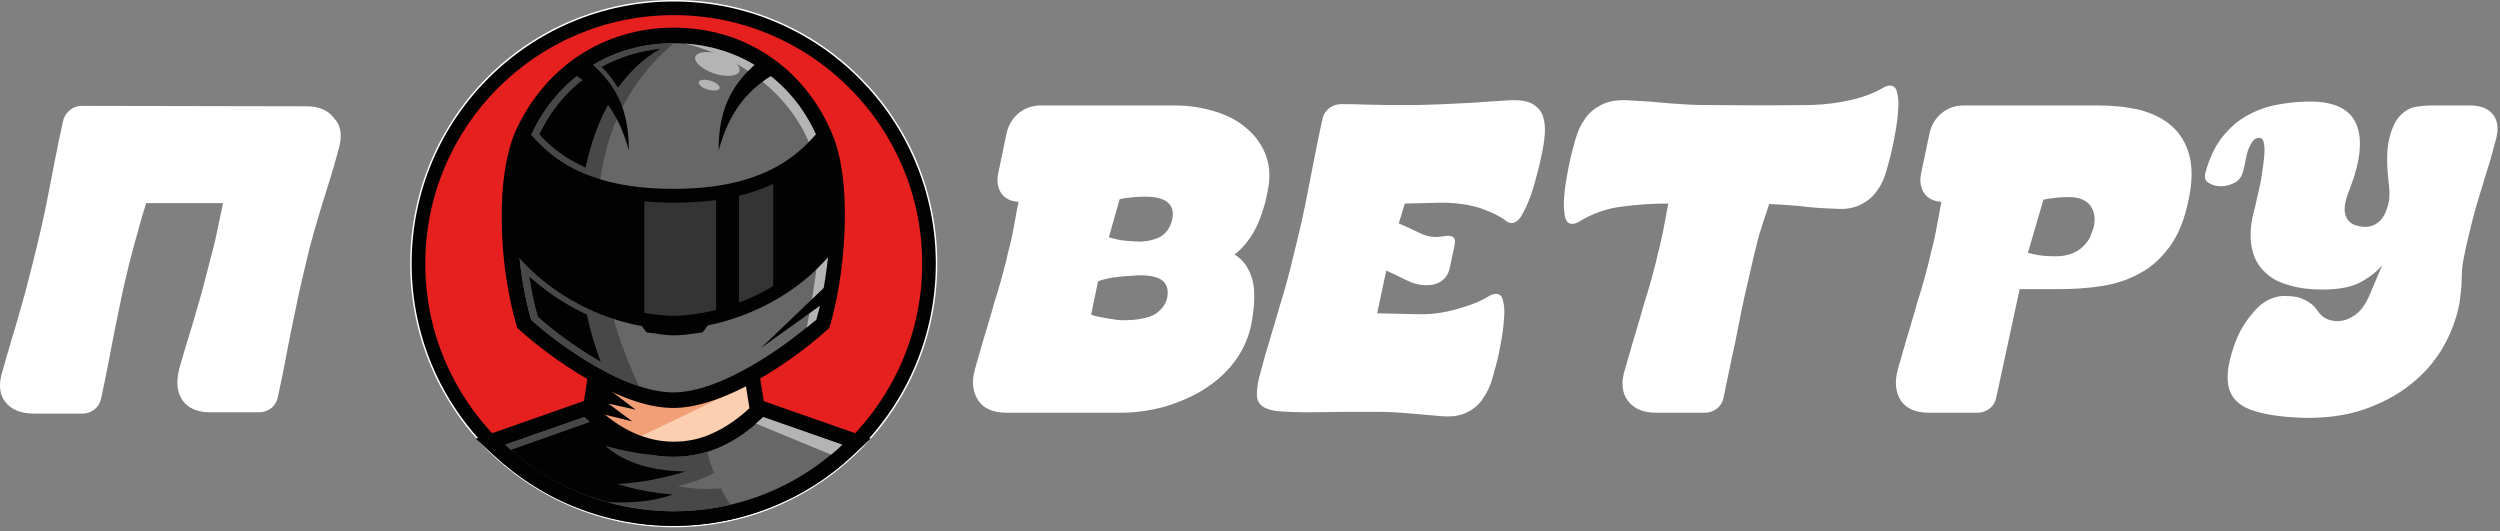 <?xml version="1.0" encoding="UTF-8"?> <svg xmlns="http://www.w3.org/2000/svg" width="334" height="71" viewBox="0 0 334 71" fill="none"><rect x="0" y="0" width="334" height="71" fill="#808080" stroke="none"/><path d="M90.01 0.1C109.409 0.1 125.123 15.818 125.123 35.22C125.123 54.622 109.409 70.34 90.01 70.34C70.612 70.34 54.897 54.622 54.897 35.22C54.897 15.818 70.612 0.1 90.01 0.1Z" fill="#020203" stroke="white" stroke-width="0.2"></path><path fill-rule="evenodd" clip-rule="evenodd" d="M90.01 2.021C108.367 2.021 123.203 16.917 123.203 35.22C123.203 53.523 108.309 68.419 90.01 68.419C71.653 68.419 56.817 53.523 56.817 35.22C56.817 16.917 71.653 2.021 90.01 2.021Z" fill="#E5201E"></path><path d="M82.563 50.694L81.928 54.678L90.01 60.74L98.092 54.678L97.457 50.694H82.563ZM77.772 55.197L79.1 46.536H100.92L102.479 56.41L90.01 65.821L77.541 56.41L77.772 55.197Z" fill="#020203"></path><path fill-rule="evenodd" clip-rule="evenodd" d="M80.832 48.615L79.735 55.544L90.01 63.28L100.285 55.544L99.189 48.615H90.01H80.832Z" fill="#FBCFB0"></path><path fill-rule="evenodd" clip-rule="evenodd" d="M80.832 48.615L79.735 55.544L84.237 58.95C89.375 56.467 94.455 54.042 99.593 51.56L99.131 48.615H89.952H80.832Z" fill="#F29F78"></path><path d="M77.599 58.084L71.653 60.163C73.847 61.779 76.213 63.107 78.754 64.089C82.275 65.474 86.085 66.225 90.068 66.225C94.051 66.225 97.861 65.474 101.382 64.089C103.922 63.107 106.347 61.721 108.483 60.163L102.537 58.084C100.863 59.585 99.016 60.74 97.111 61.606C94.859 62.588 92.492 63.107 90.068 63.107C87.643 63.107 85.277 62.588 83.025 61.606C81.062 60.74 79.273 59.528 77.599 58.084ZM66.804 57.507L78.638 53.349L79.562 54.273C81.178 55.832 82.91 57.045 84.699 57.853C86.431 58.604 88.163 59.008 89.952 59.008H90.01C91.8 59.008 93.589 58.661 95.263 57.853C97.053 57.045 98.785 55.832 100.401 54.273L101.325 53.349L116.333 58.604L113.909 60.855C110.734 63.858 106.982 66.225 102.825 67.842C98.842 69.401 94.513 70.267 89.952 70.267C85.392 70.267 81.062 69.401 77.079 67.842C72.923 66.225 69.171 63.8 65.996 60.855L63.571 58.604L66.804 57.507Z" fill="#020203"></path><path fill-rule="evenodd" clip-rule="evenodd" d="M78.061 55.717L67.497 59.412C73.385 64.897 81.293 68.304 90.01 68.304C98.727 68.304 106.635 64.955 112.523 59.412L101.96 55.717C98.438 59.181 94.282 61.086 90.01 61.029C85.738 61.086 81.64 59.123 78.061 55.717Z" fill="#676767"></path><path fill-rule="evenodd" clip-rule="evenodd" d="M78.061 55.717L67.497 59.412C73.385 64.897 81.293 68.304 90.01 68.304C92.608 68.304 95.148 68.015 97.572 67.438C97.111 66.745 96.706 66.052 96.302 65.243C94.166 65.417 92.55 65.301 90.53 64.955C92.319 64.551 93.82 64.031 95.379 63.165C95.263 62.876 95.148 62.53 95.032 62.241C94.801 61.606 94.628 60.971 94.455 60.336C92.954 60.798 91.453 61.029 89.952 61.029C85.738 61.086 81.64 59.123 78.061 55.717Z" fill="#484848"></path><path fill-rule="evenodd" clip-rule="evenodd" d="M111.023 60.74C111.542 60.336 112.062 59.874 112.523 59.412L101.96 55.717C101.671 56.005 101.325 56.294 100.978 56.583L111.023 60.74Z" fill="#B4B4B4"></path><path fill-rule="evenodd" clip-rule="evenodd" d="M68.247 60.105C71.942 63.396 76.329 65.763 81.236 67.091C84.122 67.207 87.066 67.091 89.895 66.052C87.355 65.879 84.873 65.417 82.506 64.666C85.565 64.493 88.567 63.916 91.569 62.992C86.258 62.876 83.083 61.491 80.889 59.585C83.256 60.22 85.623 60.682 88.105 60.855L78.869 56.352L68.247 60.105Z" fill="#020203"></path><path d="M90.01 7.795C86.027 7.795 82.448 8.892 79.562 10.855C76.502 12.876 74.078 15.878 72.635 19.342C71.538 21.883 71.134 25.52 71.191 29.331C71.249 33.661 71.884 38.165 72.808 41.571C75.001 43.476 78.523 46.132 82.275 48.038C84.93 49.423 87.701 50.405 90.01 50.405C92.319 50.405 95.032 49.423 97.746 48.038C101.498 46.132 105.077 43.476 107.213 41.571C108.136 38.165 108.771 33.661 108.829 29.331C108.887 25.52 108.425 21.94 107.386 19.342C105.943 15.878 103.518 12.876 100.459 10.855C97.572 8.892 93.993 7.795 90.01 7.795ZM77.31 7.448C80.889 5.081 85.219 3.695 90.01 3.695C94.859 3.695 99.189 5.081 102.71 7.448C106.462 9.931 109.349 13.568 111.138 17.783C112.466 20.901 112.928 25.058 112.87 29.331C112.812 34.296 112.062 39.435 110.965 43.245L110.792 43.823L110.33 44.227C108.021 46.306 103.922 49.423 99.535 51.675C96.36 53.292 92.954 54.504 89.952 54.504C86.951 54.504 83.545 53.349 80.37 51.675C75.983 49.423 71.884 46.306 69.575 44.227L69.113 43.823L68.94 43.245C67.843 39.435 67.035 34.296 67.035 29.331C66.977 25.058 67.497 20.843 68.767 17.783C70.614 13.568 73.5 9.989 77.31 7.448Z" fill="#020203"></path><path fill-rule="evenodd" clip-rule="evenodd" d="M90.01 5.774C80.947 5.774 73.904 11.086 70.73 18.591C68.132 24.769 68.998 36.028 70.96 42.726C74.713 46.132 83.487 52.426 89.952 52.426C96.418 52.426 105.192 46.075 108.944 42.726C110.907 36.028 111.773 24.769 109.175 18.591C106.116 11.028 99.131 5.774 90.01 5.774Z" fill="#676767"></path><path fill-rule="evenodd" clip-rule="evenodd" d="M90.01 5.774C80.947 5.774 73.904 11.086 70.73 18.591C68.132 24.769 68.998 36.028 70.96 42.726C73.904 45.382 79.85 49.77 85.392 51.617C80.023 40.416 74.539 18.88 90.01 5.774Z" fill="#484848"></path><path fill-rule="evenodd" clip-rule="evenodd" d="M107.79 43.765C108.252 43.361 108.656 43.014 109.06 42.726C111.023 36.028 111.889 24.769 109.291 18.591C106.347 11.49 99.881 6.409 91.569 5.831C100.285 7.968 106.693 14.03 108.714 20.785C110.561 27.021 109.291 35.913 107.79 43.765Z" fill="#B4B4B4"></path><path fill-rule="evenodd" clip-rule="evenodd" d="M88.221 6.524C85.334 6.813 82.679 7.679 80.37 8.949C81.236 9.758 81.928 10.681 82.563 11.721C84.122 9.584 85.969 7.795 88.221 6.524ZM78.292 10.335C75.636 12.298 73.5 14.896 72.057 17.956L72.288 18.187C73.269 19.284 74.366 20.15 75.579 20.959C76.387 21.478 77.31 21.94 78.234 22.402C78.927 19.111 80.023 16.109 81.524 13.453C80.543 12.183 79.504 11.201 78.292 10.335ZM70.73 36.952C71.018 38.915 71.422 40.763 71.884 42.322C73.731 43.996 76.849 46.363 80.254 48.326C79.504 46.363 78.869 44.227 78.407 42.033C77.888 41.802 77.426 41.571 76.906 41.282C74.828 40.185 72.923 38.857 71.249 37.414C71.076 37.298 70.903 37.125 70.73 36.952Z" fill="#020203"></path><path fill-rule="evenodd" clip-rule="evenodd" d="M78.176 7.795L76.156 9.642C79.908 11.721 82.563 14.723 84.007 20.093C84.064 13.857 81.64 10.566 78.176 7.795Z" fill="#020203"></path><path fill-rule="evenodd" clip-rule="evenodd" d="M101.844 7.795L103.865 9.642C100.112 11.721 97.457 14.723 96.014 20.093C95.956 13.857 98.38 10.566 101.844 7.795Z" fill="#020203"></path><path fill-rule="evenodd" clip-rule="evenodd" d="M79.966 50.982L84.93 54.735L81.293 53.927L84.468 56.294L78.753 54.908L79.966 50.982Z" fill="#020203"></path><path fill-rule="evenodd" clip-rule="evenodd" d="M110.561 37.991L101.613 46.536L110.792 39.954L110.561 37.991Z" fill="#020203"></path><path fill-rule="evenodd" clip-rule="evenodd" d="M96.302 7.275C94.686 6.755 93.185 6.871 92.897 7.564C92.665 8.257 93.762 9.238 95.379 9.815C96.995 10.335 98.496 10.22 98.785 9.527C99.016 8.834 97.919 7.852 96.302 7.275Z" fill="#B4B4B4"></path><path fill-rule="evenodd" clip-rule="evenodd" d="M94.975 10.797C94.224 10.566 93.531 10.624 93.358 10.912C93.243 11.259 93.762 11.721 94.513 11.952C95.263 12.183 95.956 12.125 96.129 11.836C96.245 11.49 95.725 11.028 94.975 10.797Z" fill="#B4B4B4"></path><path fill-rule="evenodd" clip-rule="evenodd" d="M86.373 44.4C87.99 44.631 89.087 44.804 90.126 44.804C91.165 44.804 92.261 44.631 93.878 44.4L96.014 41.513H90.126H84.237L86.373 44.4Z" fill="#020203"></path><path d="M89.952 43.996C85.392 43.881 81.005 42.61 77.253 40.59C73.212 38.453 69.806 35.451 67.612 32.16L67.324 31.756V31.236C67.208 29.042 67.266 26.906 67.497 24.885C67.67 22.922 68.074 21.074 68.536 19.4L69.46 16.398L71.595 18.707C73.674 20.959 76.156 22.575 79.157 23.615C82.217 24.712 85.796 25.231 89.952 25.231C94.109 25.231 97.688 24.712 100.747 23.615C103.691 22.575 106.231 20.959 108.309 18.707L110.445 16.398L111.369 19.4C111.888 21.074 112.235 22.922 112.408 24.885C112.639 26.906 112.639 29.042 112.581 31.236V31.756L112.293 32.16C110.099 35.451 106.751 38.453 102.652 40.59C98.9 42.553 94.513 43.881 89.952 43.996ZM78.984 37.414C82.275 39.146 86.027 40.243 90.01 40.359C93.936 40.243 97.746 39.146 101.036 37.414C104.384 35.624 107.155 33.257 109.06 30.601C109.118 28.753 109.06 26.963 108.887 25.289C108.829 24.654 108.771 24.077 108.656 23.499C106.693 25.058 104.557 26.213 102.075 27.137C98.611 28.349 94.628 28.984 90.068 28.984C85.507 28.984 81.524 28.407 78.061 27.137C75.579 26.271 73.385 25.058 71.48 23.499C71.365 24.077 71.307 24.712 71.249 25.289C71.076 26.963 71.018 28.753 71.076 30.601C72.865 33.199 75.636 35.624 78.984 37.414Z" fill="#020203"></path><path fill-rule="evenodd" clip-rule="evenodd" d="M90.01 42.206C81.12 41.917 73.096 37.068 69.171 31.178C68.998 27.137 69.344 23.095 70.325 19.977C74.886 24.885 81.293 27.079 90.01 27.079C98.727 27.079 105.135 24.885 109.695 19.977C110.676 23.095 111.023 27.137 110.849 31.178C106.924 37.068 98.9 41.917 90.01 42.206Z" fill="#020203"></path><path fill-rule="evenodd" clip-rule="evenodd" d="M90.01 42.206C88.682 42.148 87.355 42.033 86.085 41.802V26.906C87.355 27.021 88.625 27.079 90.01 27.079C92.031 27.079 93.936 26.963 95.667 26.733V41.398C93.878 41.86 91.973 42.148 90.01 42.206Z" fill="#343434"></path><path fill-rule="evenodd" clip-rule="evenodd" d="M98.727 26.155C100.343 25.751 101.844 25.231 103.287 24.596V38.222C101.844 39.088 100.343 39.839 98.727 40.416V26.155Z" fill="#343434"></path><path d="M130.303 49.135C130.707 47.749 131.054 46.479 131.4 45.324C131.746 44.169 132.093 43.072 132.381 42.033C132.67 40.936 133.016 39.839 133.363 38.742C133.709 37.587 134.056 36.317 134.402 34.931C134.575 34.123 134.748 33.43 134.921 32.795C135.095 32.16 135.21 31.525 135.326 30.947C135.441 30.37 135.556 29.735 135.672 29.1C135.787 28.465 135.903 27.772 136.076 26.963C135.037 26.906 134.229 26.502 133.767 25.809C133.305 25.116 133.132 24.25 133.363 23.153L134.46 17.899C134.691 16.744 135.268 15.82 136.076 15.127C136.942 14.434 137.923 14.088 139.078 14.088H156.915C158.878 14.088 160.667 14.377 162.342 14.896C164.016 15.416 165.459 16.167 166.613 17.206C167.768 18.187 168.634 19.4 169.153 20.843C169.673 22.287 169.731 23.903 169.326 25.693C168.922 27.83 168.287 29.504 167.595 30.832C166.844 32.16 165.978 33.199 164.939 34.008C166.094 34.7 166.844 35.797 167.306 37.298C167.71 38.8 167.652 40.878 167.133 43.534C166.729 45.324 165.978 46.941 164.882 48.384C163.785 49.828 162.399 51.04 160.841 52.022C159.282 53.003 157.493 53.754 155.588 54.331C153.683 54.851 151.72 55.139 149.815 55.139H134.46C132.728 55.139 131.458 54.62 130.707 53.523C129.899 52.31 129.784 50.925 130.303 49.135ZM155.934 39.781C156.107 38.858 155.992 38.165 155.414 37.587C154.895 37.068 153.856 36.779 152.413 36.779C152.182 36.779 151.835 36.779 151.374 36.837C150.912 36.837 150.392 36.894 149.815 36.952C149.238 37.01 148.66 37.068 148.141 37.183C147.564 37.298 147.102 37.414 146.698 37.587L145.774 42.033C146.063 42.148 146.409 42.264 146.813 42.322C147.217 42.38 147.621 42.495 148.025 42.553C148.429 42.61 148.834 42.668 149.18 42.726C149.526 42.784 149.815 42.784 150.046 42.784C151.951 42.784 153.394 42.495 154.318 41.975C155.183 41.398 155.761 40.647 155.934 39.781ZM156.627 29.215C156.8 28.291 156.627 27.599 156.049 27.079C155.472 26.559 154.433 26.271 152.932 26.271C152.182 26.271 151.547 26.328 151.027 26.386C150.508 26.444 150.046 26.502 149.584 26.617L148.141 31.698C148.949 31.929 149.642 32.102 150.334 32.16C151.027 32.218 151.604 32.275 152.182 32.275C153.221 32.275 154.202 32.044 155.01 31.64C155.818 31.178 156.396 30.37 156.627 29.215Z" fill="white"></path><path d="M168.172 50.636C168.576 49.135 168.922 47.749 169.326 46.479C169.673 45.209 170.077 43.996 170.423 42.784C170.77 41.571 171.116 40.359 171.52 39.088C171.866 37.818 172.271 36.432 172.617 34.931C173.079 33.084 173.483 31.409 173.829 29.908C174.175 28.407 174.464 26.906 174.753 25.462C175.041 24.019 175.33 22.518 175.619 21.017C175.907 19.515 176.254 17.841 176.658 15.993C176.773 15.358 177.062 14.896 177.524 14.492C177.985 14.146 178.505 13.915 179.14 13.915C180.352 13.915 181.449 13.915 182.43 13.973C183.412 13.973 184.335 14.03 185.259 14.03C186.183 14.03 187.106 14.03 188.088 14.03C189.069 14.03 190.166 14.03 191.378 13.973C192.417 13.915 193.283 13.915 194.091 13.857C194.899 13.799 195.707 13.799 196.516 13.742C197.324 13.684 198.132 13.626 198.94 13.568C199.748 13.511 200.672 13.453 201.711 13.395C203.154 13.337 204.193 13.511 204.886 13.973C205.579 14.434 206.041 15.012 206.214 15.82C206.445 16.628 206.445 17.494 206.329 18.534C206.214 19.573 205.983 20.612 205.752 21.652C205.579 22.345 205.406 23.153 205.117 24.134C204.886 25.058 204.597 25.924 204.251 26.79C203.962 27.599 203.558 28.291 203.212 28.927C202.808 29.504 202.404 29.793 201.942 29.793C201.653 29.793 201.422 29.677 201.192 29.504C200.383 28.869 199.171 28.291 197.67 27.772C196.112 27.31 194.438 27.079 192.533 27.079L187.684 27.195L186.875 29.85C187.857 30.255 188.838 30.716 189.762 31.178C190.743 31.64 191.724 31.756 192.763 31.582C193.456 31.467 193.918 31.467 194.149 31.698C194.38 31.871 194.438 32.218 194.322 32.795L193.687 35.797C193.514 36.606 193.11 37.183 192.59 37.529C192.071 37.934 191.378 38.107 190.57 38.107C189.646 38.107 188.78 37.876 187.857 37.414C186.933 36.952 186.067 36.548 185.201 36.144L183.989 41.86L189.3 41.975C191.147 42.033 192.937 41.802 194.668 41.282C196.4 40.821 197.843 40.243 198.94 39.55C199.229 39.377 199.575 39.262 199.864 39.262C200.326 39.262 200.672 39.55 200.787 40.128C200.961 40.705 201.018 41.398 200.961 42.264C200.903 43.072 200.845 43.938 200.672 44.92C200.499 45.844 200.383 46.652 200.21 47.403C199.979 48.442 199.691 49.423 199.402 50.463C199.113 51.502 198.709 52.426 198.132 53.234C197.612 54.042 196.862 54.678 195.996 55.082C195.13 55.544 193.976 55.717 192.59 55.601C190.743 55.428 189.184 55.313 187.857 55.197C186.529 55.082 185.259 55.024 183.989 55.024C182.719 55.024 181.391 55.024 179.89 55.024C178.447 55.024 176.6 55.082 174.464 55.082C173.136 55.082 172.04 55.024 171.116 54.966C170.192 54.908 169.5 54.735 168.922 54.447C168.403 54.158 168.056 53.696 167.941 53.119C167.883 52.484 167.941 51.675 168.172 50.636Z" fill="white"></path><path d="M217.413 13.395C218.509 13.453 219.491 13.511 220.357 13.568C221.223 13.626 222.089 13.742 222.954 13.799C223.82 13.857 224.686 13.915 225.552 13.973C226.476 14.03 227.457 14.03 228.554 14.03C233.057 14.088 237.559 14.088 242.004 14.03C243.851 13.973 245.641 13.742 247.373 13.337C249.105 12.933 250.548 12.356 251.587 11.721C251.875 11.547 252.222 11.432 252.51 11.432C252.972 11.432 253.319 11.721 253.434 12.298C253.607 12.876 253.665 13.568 253.607 14.434C253.55 15.243 253.492 16.109 253.319 17.09C253.145 18.014 253.03 18.823 252.857 19.573C252.626 20.67 252.337 21.709 252.049 22.749C251.76 23.788 251.356 24.712 250.779 25.462C250.259 26.271 249.509 26.848 248.643 27.31C247.777 27.772 246.622 28.003 245.237 27.887C243.447 27.83 241.889 27.714 240.561 27.541C239.233 27.425 237.848 27.31 236.347 27.252C236.174 27.945 235.943 28.522 235.77 29.042C235.597 29.562 235.423 30.139 235.25 30.659C235.077 31.178 234.904 31.756 234.788 32.275C234.673 32.853 234.5 33.43 234.327 34.123C233.922 35.971 233.518 37.645 233.172 39.146C232.826 40.647 232.537 42.148 232.248 43.592C231.96 45.035 231.671 46.536 231.325 48.038C231.036 49.539 230.632 51.213 230.286 53.061C230.17 53.696 229.882 54.158 229.42 54.562C228.958 54.908 228.438 55.139 227.803 55.139H221.28C219.549 55.139 218.279 54.62 217.47 53.523C216.662 52.426 216.547 51.04 217.124 49.25C217.528 47.864 217.875 46.594 218.221 45.44C218.567 44.285 218.914 43.188 219.202 42.148C219.491 41.051 219.837 39.955 220.184 38.857C220.53 37.703 220.876 36.432 221.223 35.047C221.396 34.238 221.569 33.546 221.742 32.91C221.858 32.275 222.031 31.698 222.146 31.121C222.262 30.543 222.377 29.908 222.493 29.273C222.608 28.638 222.724 27.945 222.897 27.194C220.819 27.194 218.798 27.31 216.72 27.599C214.7 27.83 212.737 28.522 210.947 29.619C210.659 29.793 210.37 29.908 210.024 29.908C209.562 29.908 209.273 29.619 209.1 29.042C208.985 28.465 208.927 27.772 208.927 26.906C208.985 26.097 209.042 25.231 209.216 24.25C209.389 23.326 209.504 22.518 209.677 21.767C209.908 20.67 210.197 19.631 210.486 18.591C210.774 17.552 211.178 16.686 211.755 15.878C212.275 15.069 213.025 14.492 213.891 14.03C214.873 13.511 216.027 13.337 217.413 13.395Z" fill="white"></path><path d="M253.607 49.135C254.011 47.749 254.358 46.479 254.704 45.324C255.05 44.169 255.397 43.072 255.685 42.033C255.974 40.936 256.32 39.839 256.667 38.742C257.013 37.587 257.359 36.317 257.706 34.931C257.879 34.123 258.052 33.43 258.225 32.795C258.399 32.16 258.514 31.525 258.629 30.947C258.745 30.37 258.86 29.735 258.976 29.1C259.091 28.465 259.207 27.772 259.38 26.963C258.341 26.906 257.533 26.502 257.071 25.809C256.609 25.116 256.436 24.25 256.667 23.153L257.764 17.899C257.994 16.744 258.572 15.82 259.38 15.127C260.246 14.434 261.227 14.088 262.382 14.088H280.219C282.24 14.088 284.029 14.261 285.761 14.665C287.435 15.07 288.878 15.762 290.033 16.744C291.187 17.726 291.995 18.996 292.457 20.612C292.919 22.229 292.919 24.25 292.4 26.675C291.88 29.273 291.014 31.409 289.86 32.968C288.705 34.527 287.377 35.74 285.819 36.548C284.26 37.414 282.586 37.934 280.739 38.222C278.892 38.511 276.987 38.627 275.024 38.627H269.828L266.711 53.061C266.596 53.696 266.307 54.158 265.845 54.562C265.383 54.908 264.864 55.139 264.229 55.139H257.706C255.974 55.139 254.704 54.62 253.954 53.523C253.203 52.31 253.088 50.925 253.607 49.135ZM279.757 30.197C279.815 29.793 279.873 29.331 279.815 28.869C279.757 28.407 279.584 27.945 279.353 27.599C279.122 27.195 278.718 26.906 278.257 26.675C277.795 26.444 277.16 26.328 276.352 26.328C275.601 26.328 274.966 26.386 274.447 26.444C273.927 26.502 273.465 26.559 273.003 26.675L270.925 33.776C271.791 34.008 272.484 34.123 273.119 34.181C273.696 34.238 274.216 34.238 274.677 34.238C275.486 34.238 276.121 34.123 276.756 33.892C277.333 33.661 277.852 33.372 278.257 32.968C278.661 32.564 279.007 32.16 279.238 31.698C279.411 31.121 279.642 30.716 279.757 30.197Z" fill="white"></path><path d="M333.385 18.88C332.981 20.381 332.635 21.709 332.231 22.922C331.885 24.134 331.48 25.347 331.134 26.502C330.788 27.656 330.441 28.869 330.153 30.081C329.864 31.294 329.518 32.622 329.229 34.123C328.998 35.162 328.883 36.144 328.883 37.125C328.883 38.107 328.767 39.204 328.594 40.474C328.19 42.61 327.44 44.574 326.343 46.479C325.246 48.326 323.803 50.001 322.013 51.386C320.282 52.772 318.203 53.869 315.894 54.678C313.585 55.486 310.988 55.832 308.217 55.832C305.388 55.775 303.137 55.486 301.347 54.966C299.558 54.447 298.403 53.523 297.941 52.31C297.595 51.502 297.537 50.405 297.71 49.077C297.941 47.749 298.345 46.363 298.923 45.035C299.5 43.707 300.308 42.553 301.232 41.513C302.155 40.474 303.137 39.897 304.176 39.666C304.407 39.608 304.638 39.55 304.869 39.55C305.099 39.55 305.33 39.55 305.561 39.55C306.485 39.55 307.235 39.724 307.928 40.07C308.621 40.416 309.14 40.821 309.544 41.398C310.179 42.437 311.103 42.899 312.315 42.899C313.123 42.899 313.874 42.61 314.624 42.091C315.375 41.571 316.067 40.647 316.587 39.377L318.261 35.451C317.337 36.49 316.298 37.241 315.144 37.818C313.932 38.395 312.315 38.684 310.179 38.684C308.621 38.684 307.178 38.511 305.85 38.107C304.522 37.76 303.425 37.183 302.617 36.375C301.751 35.566 301.174 34.585 300.885 33.315C300.597 32.044 300.597 30.543 301.001 28.753C301.059 28.58 301.116 28.176 301.289 27.599C301.405 27.021 301.578 26.328 301.751 25.578C301.924 24.827 302.098 24.019 302.213 23.153C302.329 22.287 302.444 21.536 302.502 20.843C302.559 20.151 302.559 19.573 302.444 19.111C302.386 18.649 302.155 18.418 301.867 18.418C301.52 18.418 301.232 18.534 301.001 18.823C300.77 19.111 300.597 19.458 300.424 19.862C300.25 20.266 300.135 20.786 300.019 21.363C299.904 21.94 299.789 22.518 299.615 23.095C299.442 23.672 299.096 24.134 298.519 24.423C297.941 24.712 297.364 24.885 296.671 24.885C296.036 24.885 295.517 24.712 295.055 24.423C294.593 24.134 294.478 23.672 294.651 23.037C295.17 21.132 295.921 19.573 296.902 18.303C297.884 17.09 298.98 16.109 300.25 15.416C301.52 14.723 302.906 14.204 304.349 13.973C305.792 13.684 307.293 13.568 308.794 13.568C310.064 13.568 311.161 13.742 312.2 14.146C313.239 14.55 314.047 15.185 314.567 16.109C315.086 17.033 315.375 18.245 315.259 19.804C315.202 21.363 314.682 23.326 313.758 25.693C313.412 26.617 313.239 27.31 313.239 27.945C313.239 28.522 313.412 28.984 313.643 29.331C313.874 29.677 314.22 29.908 314.624 30.081C315.028 30.197 315.49 30.312 315.952 30.312C316.587 30.312 317.164 30.139 317.626 29.793C318.088 29.446 318.434 28.984 318.665 28.465C318.896 27.945 319.069 27.368 319.185 26.733C319.242 26.097 319.242 25.462 319.185 24.885C318.838 22.171 318.838 20.035 319.185 18.591C319.531 17.148 320.051 16.051 320.686 15.416C321.321 14.781 322.013 14.377 322.821 14.261C323.63 14.146 324.265 14.088 324.726 14.088H330.037C331.48 14.088 332.52 14.55 333.155 15.416C333.732 16.224 333.847 17.379 333.385 18.88Z" fill="white"></path><path d="M45.214 20.035C44.81 21.478 44.464 22.806 44.06 24.019C43.713 25.231 43.309 26.386 42.963 27.541C42.617 28.696 42.27 29.85 41.924 31.063C41.578 32.275 41.231 33.603 40.885 35.105C40.481 36.837 40.077 38.453 39.788 39.897C39.499 41.34 39.211 42.726 38.922 44.054C38.633 45.382 38.403 46.767 38.114 48.211C37.825 49.654 37.537 51.213 37.133 53.003C37.017 53.638 36.728 54.1 36.267 54.504C35.805 54.851 35.285 55.082 34.65 55.082H28.127C26.395 55.082 25.125 54.562 24.375 53.465C23.625 52.368 23.509 50.982 23.971 49.192C24.375 47.807 24.721 46.536 25.068 45.44C25.414 44.343 25.761 43.245 26.049 42.206C26.338 41.167 26.684 40.07 26.973 38.973C27.261 37.876 27.608 36.606 27.954 35.22C28.358 33.661 28.762 32.218 28.993 30.947C29.282 29.677 29.513 28.407 29.801 27.137H19.526C19.122 28.407 18.776 29.619 18.429 30.89C18.083 32.16 17.679 33.545 17.275 35.162C16.871 36.894 16.466 38.511 16.178 39.954C15.889 41.398 15.601 42.784 15.312 44.169C15.023 45.555 14.792 46.941 14.504 48.384C14.215 49.828 13.927 51.386 13.522 53.176C13.407 53.811 13.118 54.273 12.657 54.678C12.195 55.024 11.675 55.255 11.04 55.255H4.517C2.785 55.255 1.515 54.735 0.707 53.696C-0.101 52.657 -0.216 51.271 0.361 49.481C0.765 48.095 1.111 46.825 1.458 45.67C1.804 44.516 2.15 43.419 2.439 42.379C2.728 41.282 3.074 40.185 3.363 39.088C3.651 37.934 3.998 36.663 4.344 35.278C4.806 33.43 5.21 31.756 5.556 30.255C5.903 28.753 6.191 27.252 6.48 25.809C6.768 24.365 7.057 22.864 7.346 21.363C7.634 19.862 7.981 18.187 8.385 16.34C8.5 15.705 8.789 15.185 9.251 14.781C9.712 14.377 10.29 14.146 10.867 14.146L40.943 14.203C42.674 14.203 43.944 14.781 44.695 15.878C45.618 16.859 45.734 18.303 45.214 20.035Z" fill="white"></path></svg> 